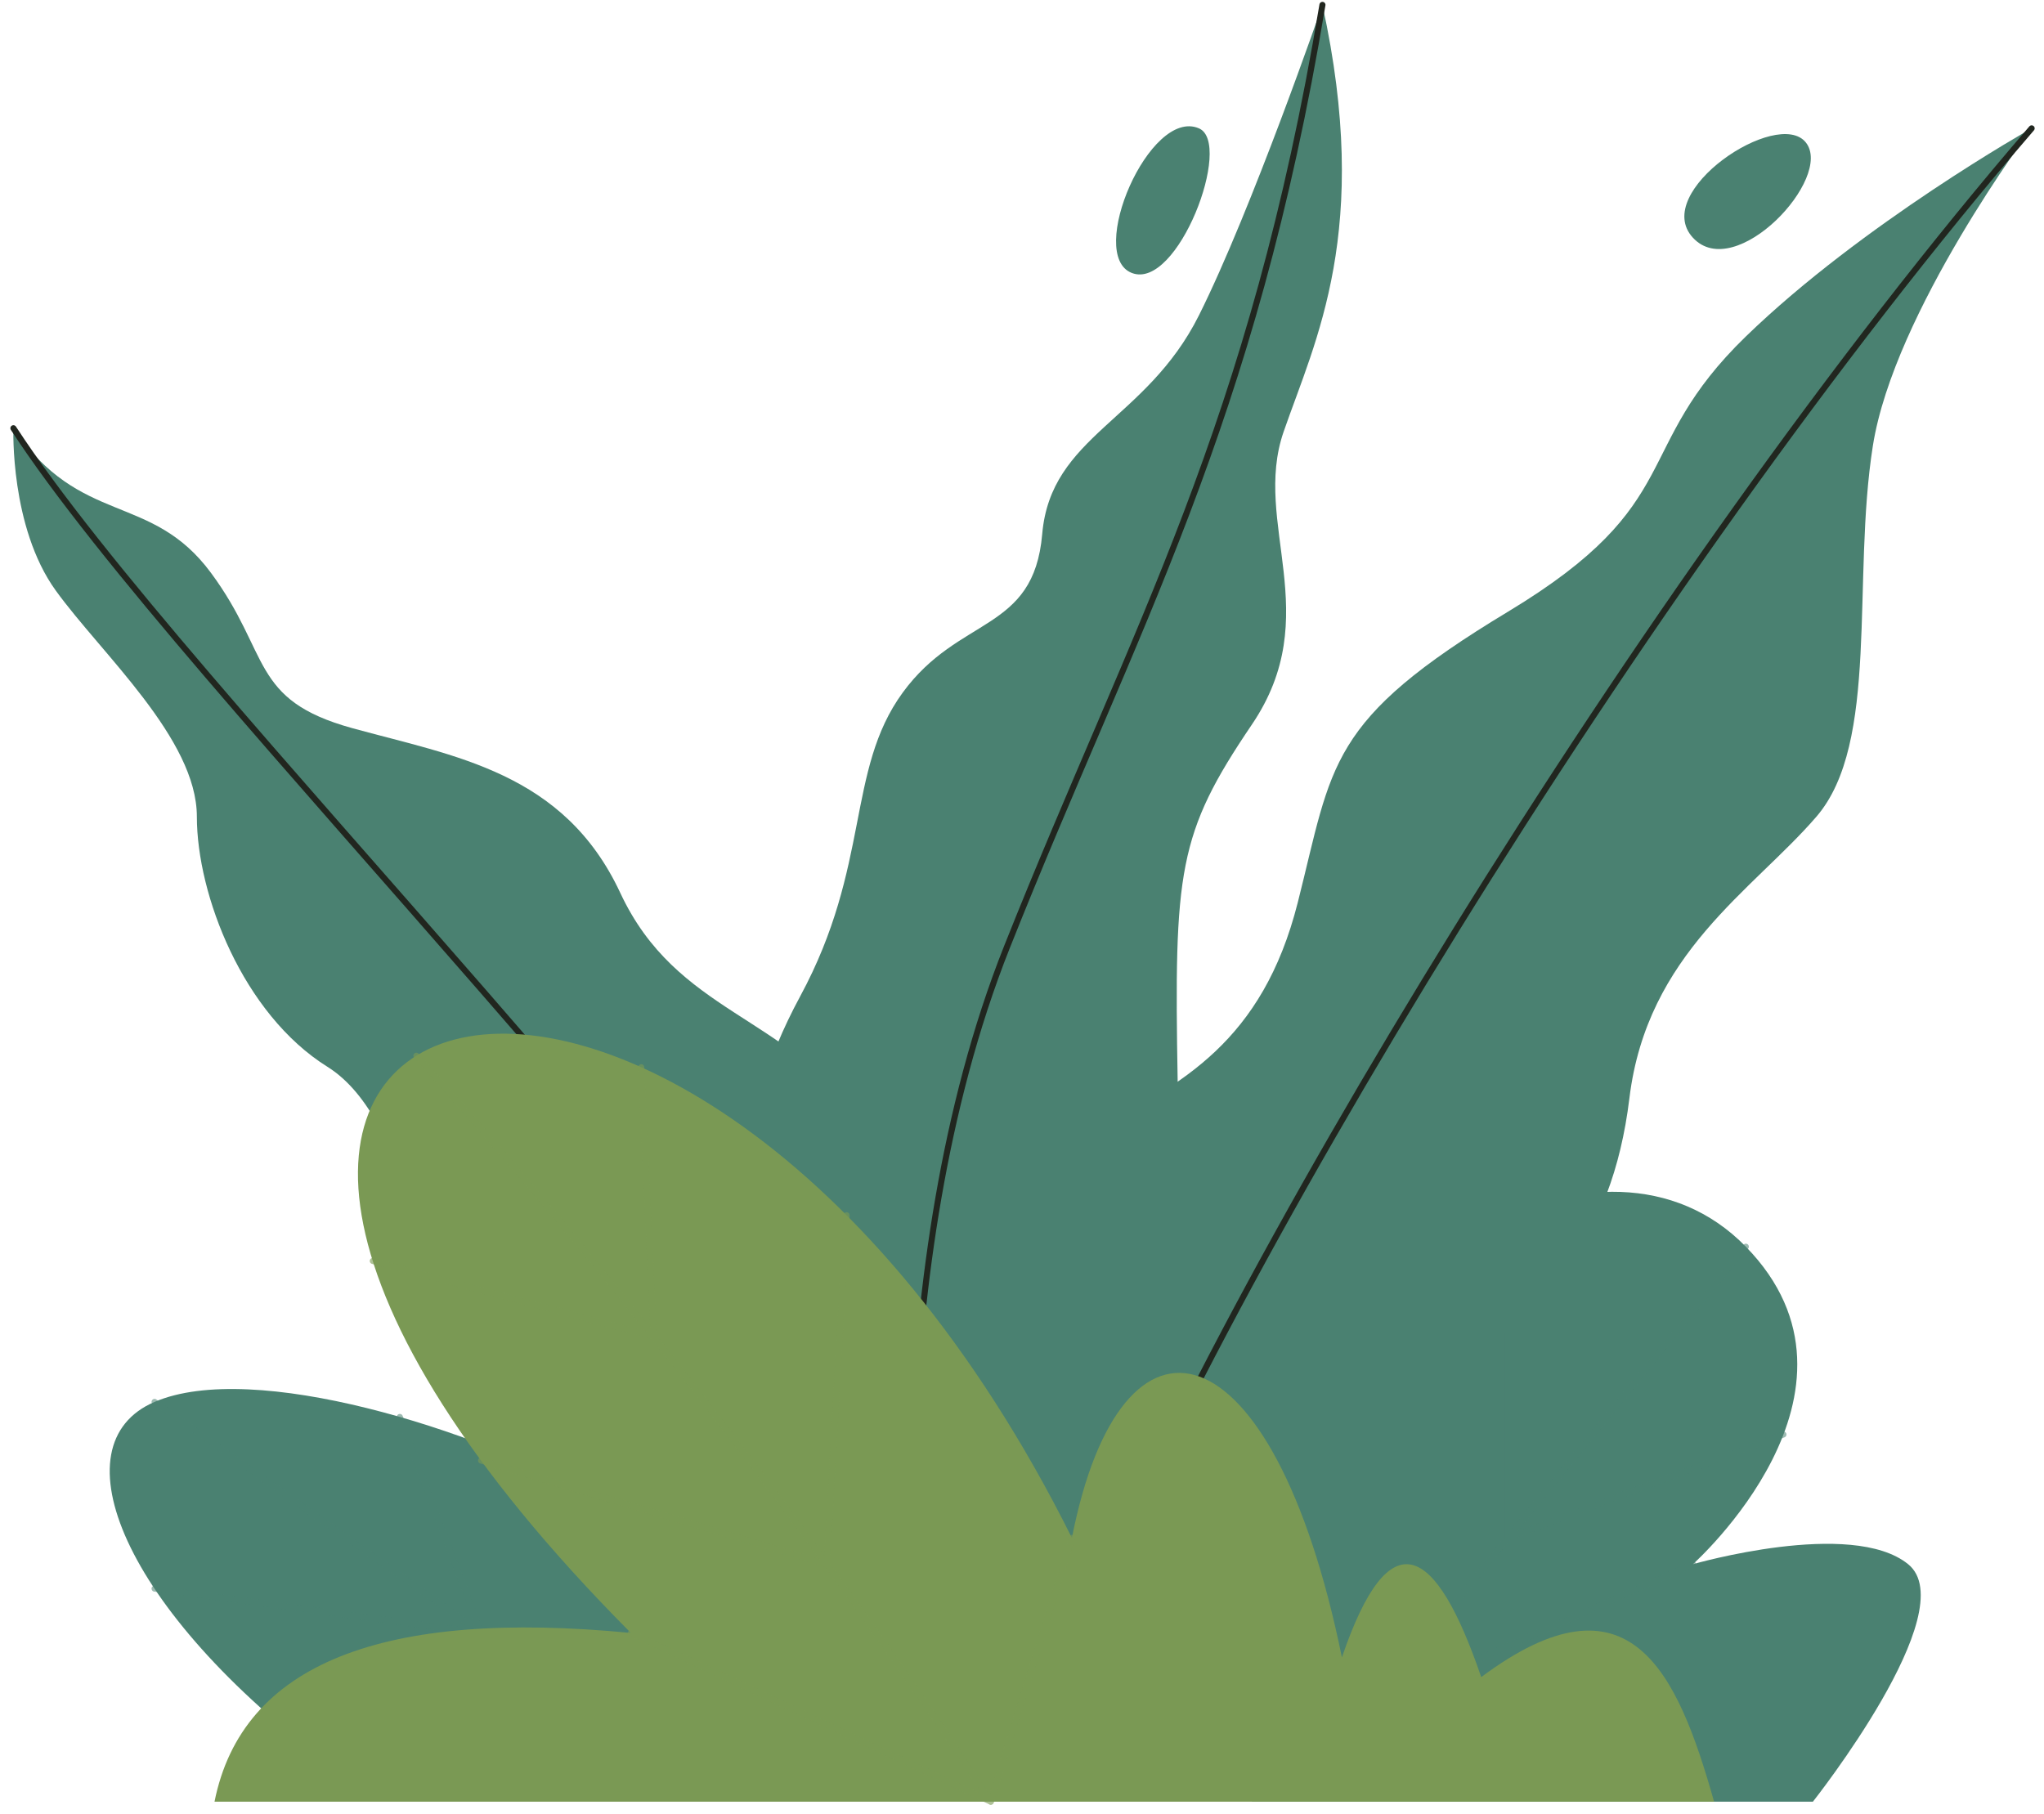 <svg width="169" height="150" viewBox="0 0 169 150" fill="none" xmlns="http://www.w3.org/2000/svg">
    <path d="M106.423 123.073C109.924 104.551 132.679 91.131 144.348 103.092C156.017 115.053 139.972 129.348 139.972 129.348C139.972 129.348 153.1 125.556 157.768 129.348C162.435 133.141 149.891 148.988 149.891 148.988H103.506L106.423 123.073Z" fill="#4A8171"/>
    <path d="M27.364 145.976C10.152 133.14 4.609 119.429 12.777 115.928C20.946 112.427 39.325 118.191 49.243 123.77C59.162 129.347 66.164 142.767 66.164 142.767L27.364 145.976Z" fill="#4A8171"/>
    <g opacity="0.55">
        <path d="M144.348 103.092L109.341 145.977" stroke="#4A8171" stroke-width="0.5" stroke-miterlimit="10" stroke-linecap="round" stroke-linejoin="round"/>
        <path d="M124.688 100.491V127.175L147.456 118.622" stroke="#4A8171" stroke-width="0.5" stroke-miterlimit="10" stroke-linecap="round" stroke-linejoin="round"/>
        <path d="M139.973 129.347L113.234 141.206V109.152" stroke="#4A8171" stroke-width="0.5" stroke-miterlimit="10" stroke-linecap="round" stroke-linejoin="round"/>
        <path d="M12.779 115.928L50.704 142.768" stroke="#4A8171" stroke-width="0.5" stroke-miterlimit="10" stroke-linecap="round" stroke-linejoin="round"/>
        <path d="M12.78 131.367L39.775 135.033L33.059 117.171" stroke="#4A8171" stroke-width="0.5" stroke-miterlimit="10" stroke-linecap="round" stroke-linejoin="round"/>
    </g>
    <path d="M85.418 136.933C81.335 127.306 83.085 97.257 90.378 93.465C97.671 89.672 104.381 86.157 107.298 74.64C110.216 63.125 109.695 59.623 124.688 50.579C139.68 41.535 134.721 37.16 144.348 27.824C153.975 18.489 167.979 10.612 167.979 10.612C167.979 10.612 156.601 25.782 154.85 36.868C153.1 47.955 155.434 61.439 150.183 67.533C144.931 73.627 136.179 78.825 134.721 90.813C133.262 102.799 127.428 108.529 119.551 113.833C111.675 119.137 118.586 123.805 113.235 131.098C107.882 138.392 85.418 136.933 85.418 136.933Z" fill="#4A8171"/>
    <path d="M149.308 11.78C151.641 14.698 143.474 23.449 139.972 19.657C136.471 15.865 146.974 8.864 149.308 11.78Z" fill="#4A8171"/>
    <path d="M167.979 10.614C135.596 48.248 100.005 107.416 88.627 137.053" stroke="#21261F" stroke-width="0.5" stroke-miterlimit="10" stroke-linecap="round" stroke-linejoin="round"/>
    <path d="M109.34 0.403C113.424 19.074 108.756 28.118 106.131 35.703C103.506 43.288 109.632 50.873 103.506 59.917C97.38 68.961 97.069 72.001 97.371 89.443C97.671 106.886 96.213 114.693 86.877 123.771C77.542 132.85 78.126 142.768 78.126 142.768C78.126 142.768 63.831 134.599 62.372 118.263C60.913 101.926 60.33 93.174 66.164 82.379C71.999 71.586 69.957 63.708 74.624 57.291C79.292 50.873 85.465 52.332 86.171 44.163C86.877 35.994 94.754 34.827 99.13 26.076C103.505 17.323 109.34 0.403 109.34 0.403Z" fill="#4A8171"/>
    <path d="M109.341 0.403C103.506 35.411 93.941 51.456 83.262 78.296C72.582 105.135 75.791 138.684 75.791 138.684" stroke="#21261F" stroke-width="0.5" stroke-miterlimit="10" stroke-linecap="round" stroke-linejoin="round"/>
    <path d="M99.129 10.613C101.979 11.834 97.379 24.032 93.586 22.574C89.794 21.115 95.045 8.863 99.129 10.613Z" fill="#4A8171"/>
    <path d="M1.108 35.411C6.651 43.58 12.485 40.663 17.445 47.373C22.404 54.082 20.653 57.875 29.114 60.209C37.574 62.542 46.617 63.829 51.285 73.834C55.953 83.839 65.025 83.89 71.123 92.591C77.221 101.292 77.541 123.771 77.541 123.771L58.87 116.513L35.24 107.761C35.24 107.761 34.073 92.591 27.071 88.215C20.07 83.839 16.277 73.986 16.277 67.534C16.277 61.084 8.401 54.082 4.608 48.831C0.815 43.58 1.108 35.411 1.108 35.411Z" fill="#4A8171"/>
    <path d="M1.108 35.411C15.257 57.145 64.122 104.585 79.73 134.471" stroke="#21261F" stroke-width="0.5" stroke-miterlimit="10" stroke-linecap="round" stroke-linejoin="round"/>
    <path d="M17.736 148.988H141.723C138.7 138.289 134.783 129.503 122.469 138.684C118.73 127.744 114.908 125.442 110.95 137.052C105.257 109.153 92.7 106.338 88.628 127.176C56.246 62.25 -2.976 79.59 52.161 135.032C31.679 133.047 20.018 137.563 17.736 148.988Z" fill="#7A9954"/>
    <g opacity="0.61">
        <path d="M53.02 88.253L54.043 110.512L30.822 104.272" stroke="#7A9954" stroke-width="0.5" stroke-miterlimit="10" stroke-linecap="round" stroke-linejoin="round"/>
        <path d="M69.998 100.491L68.358 129.347L39.775 120.776" stroke="#7A9954" stroke-width="0.5" stroke-miterlimit="10" stroke-linecap="round" stroke-linejoin="round"/>
        <path d="M88.629 127.175L81.919 148.987C81.919 148.987 62.373 118.262 34.426 87.301" stroke="#7A9954" stroke-width="0.5" stroke-miterlimit="10" stroke-linecap="round" stroke-linejoin="round"/>
        <path d="M52.162 135.032L81.919 148.987" stroke="#7A9954" stroke-width="0.5" stroke-miterlimit="10" stroke-linecap="round" stroke-linejoin="round"/>
    </g>
</svg>
